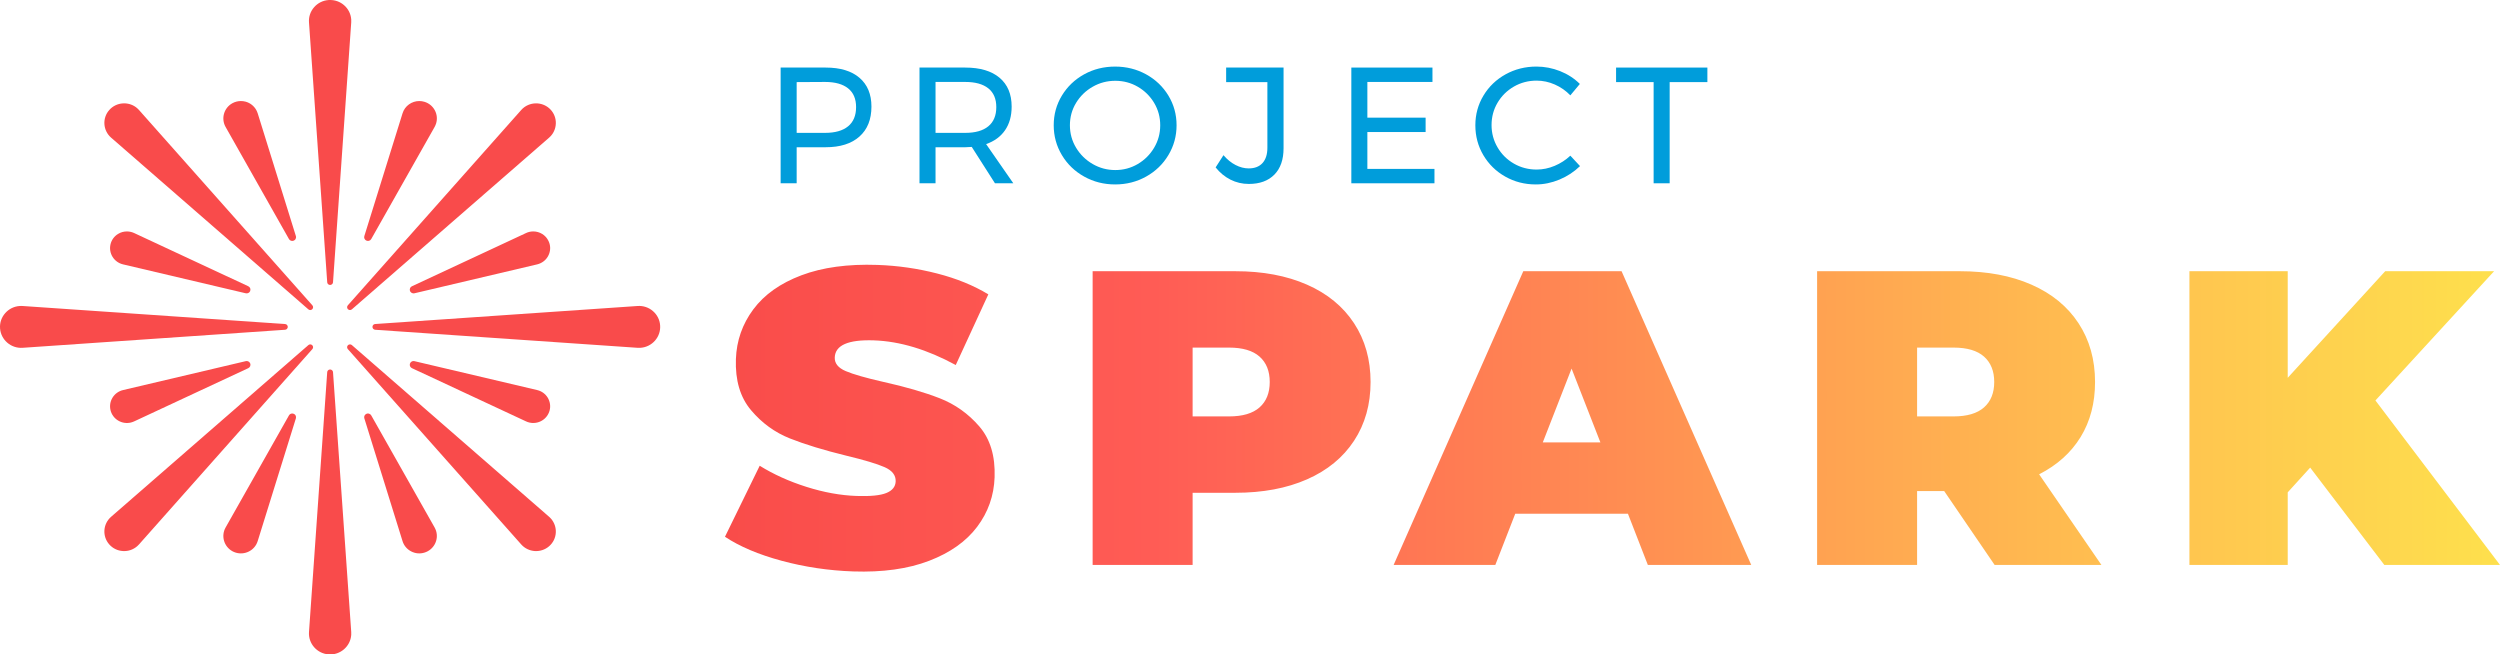 <svg width="191" height="50" viewBox="0 0 191 50" fill="none" xmlns="http://www.w3.org/2000/svg">
	<path fill-rule="evenodd" clip-rule="evenodd" d="M64.792 9.652C65.2 9.319 65.405 8.829 65.405 8.181C65.405 7.549 65.2 7.071 64.792 6.748C64.385 6.423 63.798 6.261 63.033 6.261L60.865 6.273V10.151H63.033C63.798 10.151 64.385 9.985 64.792 9.652ZM65.666 5.945C66.274 6.467 66.578 7.2 66.578 8.143C66.578 9.128 66.272 9.892 65.659 10.435C65.047 10.978 64.188 11.249 63.084 11.249H60.865V14.003H59.64V5.162H63.084C64.198 5.162 65.058 5.423 65.666 5.945Z" fill="#009DDB"/>
	<path fill-rule="evenodd" clip-rule="evenodd" d="M73.745 10.151C74.51 10.151 75.097 9.985 75.504 9.652C75.912 9.319 76.117 8.829 76.117 8.181C76.117 7.549 75.912 7.071 75.504 6.747C75.097 6.423 74.51 6.261 73.745 6.261H71.475V10.151H73.745ZM76.015 14.003L74.242 11.225C74.038 11.241 73.872 11.25 73.745 11.25H71.475V14.003H70.25V5.162H73.745C74.875 5.162 75.749 5.421 76.365 5.939C76.982 6.457 77.29 7.192 77.29 8.143C77.29 8.859 77.122 9.461 76.786 9.949C76.451 10.437 75.968 10.79 75.339 11.01L77.417 14.003H76.015Z" fill="#009DDB"/>
	<path fill-rule="evenodd" clip-rule="evenodd" d="M83.482 6.627C82.951 6.93 82.528 7.341 82.213 7.858C81.898 8.376 81.741 8.947 81.741 9.57C81.741 10.193 81.898 10.766 82.213 11.287C82.528 11.81 82.951 12.224 83.482 12.532C84.012 12.839 84.588 12.992 85.21 12.992C85.83 12.992 86.402 12.839 86.925 12.532C87.448 12.224 87.864 11.81 88.175 11.287C88.485 10.766 88.641 10.193 88.641 9.57C88.641 8.947 88.485 8.376 88.175 7.858C87.864 7.341 87.448 6.93 86.925 6.627C86.402 6.324 85.83 6.173 85.21 6.173C84.588 6.173 84.012 6.324 83.482 6.627ZM87.563 5.68C88.281 6.076 88.848 6.616 89.265 7.303C89.682 7.989 89.89 8.745 89.89 9.57C89.89 10.395 89.682 11.155 89.265 11.849C88.848 12.545 88.281 13.091 87.563 13.491C86.844 13.892 86.056 14.091 85.197 14.091C84.338 14.091 83.549 13.892 82.831 13.491C82.113 13.091 81.545 12.545 81.128 11.849C80.712 11.155 80.504 10.395 80.504 9.57C80.504 8.745 80.712 7.989 81.128 7.303C81.545 6.616 82.111 6.076 82.825 5.68C83.539 5.285 84.33 5.087 85.197 5.087C86.056 5.087 86.844 5.285 87.563 5.68Z" fill="#009DDB"/>
	<path fill-rule="evenodd" clip-rule="evenodd" d="M97.363 13.34C96.895 13.816 96.245 14.053 95.411 14.053C94.91 14.053 94.443 13.944 94.009 13.725C93.575 13.506 93.197 13.194 92.874 12.79L93.473 11.856C93.754 12.184 94.062 12.435 94.398 12.607C94.733 12.78 95.068 12.866 95.399 12.866C95.858 12.866 96.211 12.729 96.457 12.456C96.704 12.182 96.828 11.793 96.828 11.288V6.273H93.677V5.162H98.064V11.325C98.064 12.193 97.83 12.864 97.363 13.34Z" fill="#009DDB"/>
	<path fill-rule="evenodd" clip-rule="evenodd" d="M103.242 5.162H109.44V6.261H104.467V8.989H108.917V10.087H104.467V12.904H109.593V14.003H103.242V5.162Z" fill="#009DDB"/>
	<path fill-rule="evenodd" clip-rule="evenodd" d="M118.788 6.457C118.337 6.259 117.874 6.16 117.397 6.16C116.768 6.16 116.19 6.311 115.663 6.614C115.136 6.918 114.72 7.328 114.414 7.846C114.107 8.364 113.955 8.934 113.955 9.558C113.955 10.172 114.107 10.74 114.414 11.262C114.72 11.784 115.136 12.197 115.663 12.5C116.19 12.803 116.768 12.954 117.397 12.954C117.866 12.954 118.324 12.86 118.774 12.671C119.225 12.481 119.625 12.222 119.974 11.894L120.714 12.69C120.263 13.127 119.739 13.47 119.145 13.719C118.549 13.967 117.946 14.091 117.334 14.091C116.484 14.091 115.706 13.891 115 13.491C114.294 13.092 113.738 12.546 113.329 11.856C112.921 11.166 112.717 10.404 112.717 9.57C112.717 8.745 112.924 7.989 113.336 7.303C113.748 6.617 114.312 6.076 115.025 5.68C115.74 5.284 116.526 5.086 117.385 5.086C118.005 5.086 118.608 5.203 119.189 5.433C119.772 5.665 120.276 5.992 120.701 6.413L119.974 7.284C119.634 6.931 119.238 6.655 118.788 6.457Z" fill="#009DDB"/>
	<path fill-rule="evenodd" clip-rule="evenodd" d="M123.468 5.162H130.444V6.273H127.562V14.003H126.337V6.273H123.468V5.162Z" fill="#009DDB"/>
	<path fill-rule="evenodd" clip-rule="evenodd" d="M21.985 24.99C21.976 25.099 21.888 25.187 21.778 25.194L1.729 26.572C0.842 26.635 0.067 25.965 0.004 25.086C-0.027 24.658 0.114 24.246 0.397 23.925C0.68 23.601 1.074 23.407 1.506 23.378C1.539 23.375 1.577 23.375 1.613 23.375C1.652 23.375 1.693 23.375 1.729 23.378L21.778 24.756C21.836 24.759 21.891 24.785 21.93 24.829C21.97 24.876 21.99 24.93 21.985 24.99Z" fill="#F94B4B"/>
	<path fill-rule="evenodd" clip-rule="evenodd" d="M48.935 26.572C49.823 26.51 50.497 25.745 50.434 24.865C50.407 24.437 50.209 24.048 49.884 23.767C49.56 23.486 49.142 23.348 48.712 23.378L28.663 24.755C28.553 24.761 28.462 24.851 28.457 24.96C28.448 25.08 28.54 25.186 28.663 25.194L48.71 26.572C48.782 26.575 48.864 26.578 48.935 26.572Z" fill="#F94B4B"/>
	<path fill-rule="evenodd" clip-rule="evenodd" d="M23.846 23.634C23.938 23.554 23.945 23.418 23.866 23.328L10.619 8.404C10.578 8.36 10.528 8.308 10.481 8.267C10.203 8.025 9.854 7.896 9.486 7.896C9.452 7.896 9.42 7.896 9.386 7.899C8.985 7.924 8.616 8.103 8.349 8.404C7.799 9.021 7.862 9.97 8.487 10.515L23.558 23.634C23.639 23.707 23.765 23.707 23.846 23.634Z" fill="#F94B4B"/>
	<path fill-rule="evenodd" clip-rule="evenodd" d="M22.584 18.256C22.619 18.188 22.629 18.111 22.606 18.038L19.688 8.657C19.657 8.566 19.619 8.476 19.575 8.398C19.401 8.09 19.113 7.866 18.769 7.768C18.648 7.735 18.524 7.72 18.403 7.72C18.177 7.72 17.952 7.777 17.751 7.888C17.105 8.246 16.874 9.057 17.234 9.697L22.076 18.262C22.141 18.379 22.284 18.436 22.414 18.395C22.488 18.373 22.549 18.324 22.584 18.256Z" fill="#F94B4B"/>
	<path fill-rule="evenodd" clip-rule="evenodd" d="M19.107 22.25C19.14 22.181 19.142 22.103 19.119 22.031C19.091 21.96 19.039 21.903 18.969 21.87L10.248 17.804C10.165 17.765 10.076 17.736 9.994 17.717C9.895 17.692 9.794 17.682 9.695 17.682C9.458 17.682 9.226 17.744 9.021 17.872C8.728 18.049 8.523 18.33 8.443 18.662C8.281 19.346 8.707 20.035 9.399 20.198L18.777 22.407C18.912 22.438 19.049 22.372 19.107 22.25Z" fill="#F94B4B"/>
	<path fill-rule="evenodd" clip-rule="evenodd" d="M26.834 1.71C26.837 1.642 26.837 1.561 26.834 1.489C26.803 1.062 26.608 0.672 26.281 0.392C25.984 0.136 25.613 0 25.221 0C25.184 0 25.148 0 25.109 0.002C24.678 0.032 24.284 0.225 24 0.55C23.717 0.87 23.577 1.285 23.607 1.71L24.999 21.566C25.005 21.675 25.095 21.762 25.205 21.77C25.263 21.775 25.321 21.757 25.365 21.716C25.412 21.677 25.44 21.626 25.442 21.566L26.834 1.71Z" fill="#F94B4B"/>
	<path fill-rule="evenodd" clip-rule="evenodd" d="M42.463 9.294C42.438 8.896 42.257 8.532 41.954 8.267C41.668 8.019 41.31 7.897 40.958 7.897C40.538 7.897 40.119 8.068 39.822 8.403L26.573 23.328C26.501 23.41 26.501 23.533 26.573 23.614C26.652 23.704 26.792 23.713 26.883 23.634L41.954 10.515C41.998 10.474 42.048 10.424 42.092 10.379C42.355 10.079 42.488 9.694 42.463 9.294Z" fill="#F94B4B"/>
	<path fill-rule="evenodd" clip-rule="evenodd" d="M33.317 9.439C33.422 9.101 33.389 8.741 33.221 8.428C33.053 8.114 32.773 7.883 32.429 7.779C32.299 7.739 32.167 7.719 32.035 7.719C31.463 7.719 30.93 8.087 30.754 8.658L27.835 18.038C27.794 18.166 27.852 18.305 27.97 18.371C28.038 18.408 28.115 18.417 28.19 18.398C28.264 18.376 28.324 18.33 28.363 18.261L33.205 9.698C33.252 9.612 33.289 9.523 33.317 9.439Z" fill="#F94B4B"/>
	<path fill-rule="evenodd" clip-rule="evenodd" d="M41.954 19.389C42.073 19.068 42.056 18.722 41.907 18.415C41.69 17.951 41.225 17.681 40.741 17.681C40.557 17.681 40.369 17.719 40.194 17.803L31.471 21.871C31.348 21.928 31.282 22.064 31.315 22.195C31.35 22.348 31.507 22.443 31.661 22.407L41.041 20.198C41.126 20.177 41.217 20.146 41.291 20.11C41.602 19.966 41.839 19.708 41.954 19.389Z" fill="#F94B4B"/>
	<path fill-rule="evenodd" clip-rule="evenodd" d="M26.834 48.51C26.837 48.438 26.837 48.357 26.834 48.288L25.442 28.432C25.44 28.373 25.412 28.321 25.365 28.283C25.327 28.248 25.274 28.229 25.221 28.229H25.205C25.095 28.237 25.005 28.324 24.999 28.432L23.607 48.288C23.547 49.168 24.218 49.934 25.109 49.996C25.995 50.059 26.771 49.389 26.834 48.51Z" fill="#F94B4B"/>
	<path fill-rule="evenodd" clip-rule="evenodd" d="M23.866 26.67C23.946 26.581 23.937 26.445 23.847 26.366C23.805 26.328 23.753 26.311 23.704 26.311C23.651 26.311 23.599 26.328 23.558 26.366L8.487 39.484C7.862 40.03 7.799 40.975 8.349 41.595C8.616 41.896 8.984 42.075 9.386 42.099C9.791 42.127 10.178 41.993 10.481 41.731C10.527 41.69 10.577 41.639 10.619 41.595L23.866 26.67Z" fill="#F94B4B"/>
	<path fill-rule="evenodd" clip-rule="evenodd" d="M22.606 31.961C22.628 31.886 22.62 31.811 22.584 31.743C22.549 31.675 22.488 31.626 22.414 31.604C22.386 31.596 22.359 31.591 22.331 31.591C22.226 31.591 22.128 31.645 22.076 31.737L17.235 40.302C16.874 40.942 17.105 41.75 17.751 42.111C18.395 42.468 19.215 42.239 19.575 41.601C19.619 41.522 19.658 41.432 19.687 41.342L22.606 31.961Z" fill="#F94B4B"/>
	<path fill-rule="evenodd" clip-rule="evenodd" d="M19.118 27.968C19.143 27.897 19.141 27.817 19.107 27.749C19.058 27.647 18.956 27.584 18.846 27.584C18.825 27.584 18.802 27.586 18.78 27.591L9.4 29.801C8.707 29.965 8.281 30.653 8.443 31.337C8.523 31.669 8.729 31.95 9.02 32.127C9.315 32.306 9.661 32.361 9.994 32.283C10.077 32.262 10.164 32.233 10.247 32.195L18.97 28.128C19.038 28.095 19.091 28.038 19.118 27.968Z" fill="#F94B4B"/>
	<path fill-rule="evenodd" clip-rule="evenodd" d="M42.463 40.705C42.488 40.304 42.355 39.921 42.092 39.621C42.048 39.574 41.998 39.526 41.954 39.484L26.883 26.365C26.842 26.328 26.789 26.311 26.738 26.311C26.677 26.311 26.616 26.334 26.573 26.385C26.501 26.466 26.501 26.589 26.573 26.669L39.822 41.595C40.372 42.214 41.327 42.277 41.954 41.731C42.257 41.467 42.438 41.102 42.463 40.705Z" fill="#F94B4B"/>
	<path fill-rule="evenodd" clip-rule="evenodd" d="M32.429 42.219C33.135 42.004 33.534 41.26 33.317 40.56C33.29 40.475 33.251 40.386 33.205 40.302L28.363 31.737C28.325 31.669 28.264 31.622 28.19 31.602C28.165 31.593 28.137 31.59 28.11 31.59C28.064 31.59 28.014 31.605 27.97 31.628C27.851 31.694 27.794 31.833 27.835 31.96L30.754 41.343C30.858 41.68 31.092 41.96 31.408 42.124C31.724 42.29 32.087 42.326 32.429 42.219Z" fill="#F94B4B"/>
	<path fill-rule="evenodd" clip-rule="evenodd" d="M41.907 31.585C42.056 31.277 42.073 30.931 41.954 30.61C41.839 30.29 41.602 30.032 41.291 29.887C41.217 29.852 41.126 29.823 41.041 29.801L31.661 27.592C31.639 27.586 31.618 27.583 31.595 27.583C31.463 27.583 31.345 27.673 31.314 27.804C31.282 27.935 31.348 28.071 31.471 28.128L40.193 32.195C40.838 32.495 41.604 32.221 41.907 31.585Z" fill="#F94B4B"/>
	<path fill-rule="evenodd" clip-rule="evenodd" d="M59.713 42.842C57.948 42.364 56.507 41.753 55.388 41.008L58.041 35.583C59.098 36.239 60.287 36.778 61.613 37.197C62.936 37.617 64.213 37.848 65.442 37.891C66.499 37.927 67.257 37.853 67.718 37.665C68.177 37.479 68.415 37.181 68.429 36.776C68.445 36.306 68.161 35.944 67.577 35.688C66.992 35.432 66.025 35.142 64.675 34.818C62.942 34.393 61.5 33.954 60.35 33.497C59.2 33.04 58.21 32.322 57.382 31.341C56.552 30.361 56.166 29.059 56.223 27.436C56.273 26.026 56.717 24.758 57.555 23.633C58.393 22.507 59.618 21.64 61.226 21.033C62.836 20.426 64.772 20.161 67.036 20.24C68.589 20.293 70.109 20.512 71.597 20.895C73.084 21.278 74.388 21.808 75.508 22.489L73.019 27.888C70.836 26.702 68.752 26.073 66.769 26.004C64.806 25.936 63.808 26.373 63.775 27.312C63.759 27.761 64.038 28.107 64.613 28.352C65.187 28.596 66.137 28.87 67.467 29.172C69.181 29.553 70.623 29.971 71.795 30.428C72.966 30.885 73.972 31.6 74.813 32.57C75.653 33.54 76.045 34.837 75.988 36.46C75.938 37.87 75.494 39.132 74.655 40.247C73.816 41.362 72.593 42.229 70.984 42.846C69.375 43.464 67.439 43.734 65.174 43.657C63.298 43.591 61.478 43.32 59.713 42.842ZM96.231 31.124C95.713 31.584 94.936 31.814 93.901 31.814H91.116V26.556H93.901C94.936 26.556 95.713 26.786 96.231 27.245C96.749 27.706 97.008 28.351 97.008 29.184C97.008 30.017 96.749 30.665 96.231 31.124ZM103.45 24.697C102.608 23.414 101.41 22.431 99.856 21.748C98.302 21.064 96.479 20.721 94.386 20.721H83.477V43.162H91.116V37.648H94.386C96.479 37.648 98.302 37.306 99.856 36.622C101.41 35.939 102.608 34.956 103.45 33.673C104.291 32.39 104.712 30.895 104.712 29.184C104.712 27.475 104.291 25.979 103.45 24.697ZM120.069 28.159L117.868 33.801H122.271L120.069 28.159ZM116.379 20.722H123.889L133.795 43.162H125.896L124.375 39.251H115.764L114.242 43.162H106.473L116.379 20.722ZM151.581 31.124C151.063 31.584 150.286 31.814 149.251 31.814H146.466V26.556H149.251C150.286 26.556 151.063 26.786 151.581 27.245C152.099 27.706 152.359 28.351 152.359 29.184C152.359 30.017 152.099 30.665 151.581 31.124ZM155.79 36.237C157.171 35.532 158.228 34.582 158.962 33.384C159.695 32.187 160.062 30.787 160.062 29.184C160.062 27.475 159.641 25.979 158.8 24.697C157.958 23.414 156.76 22.431 155.206 21.748C153.653 21.064 151.829 20.721 149.736 20.721H138.827V43.162H146.466V37.52H148.538L152.39 43.162H160.549L155.79 36.237ZM174.782 37.615L176.498 35.725L182.164 43.162H191L181.483 30.595L190.548 20.722H182.228L174.782 28.864V20.722H167.272V43.162H174.782V37.615Z" fill="url(#paint0_linear)"/>
	<defs>
		<linearGradient id="paint0_linear" x1="55.388" y1="43.67" x2="191" y2="43.67" gradientUnits="userSpaceOnUse">
			<stop stop-color="#F94C4A"/>
			<stop offset="0.242" stop-color="#FF5C55"/>
			<stop offset="0.736" stop-color="#FFB850"/>
			<stop offset="1" stop-color="#FEE04D"/>
		</linearGradient>
	</defs>
</svg>
